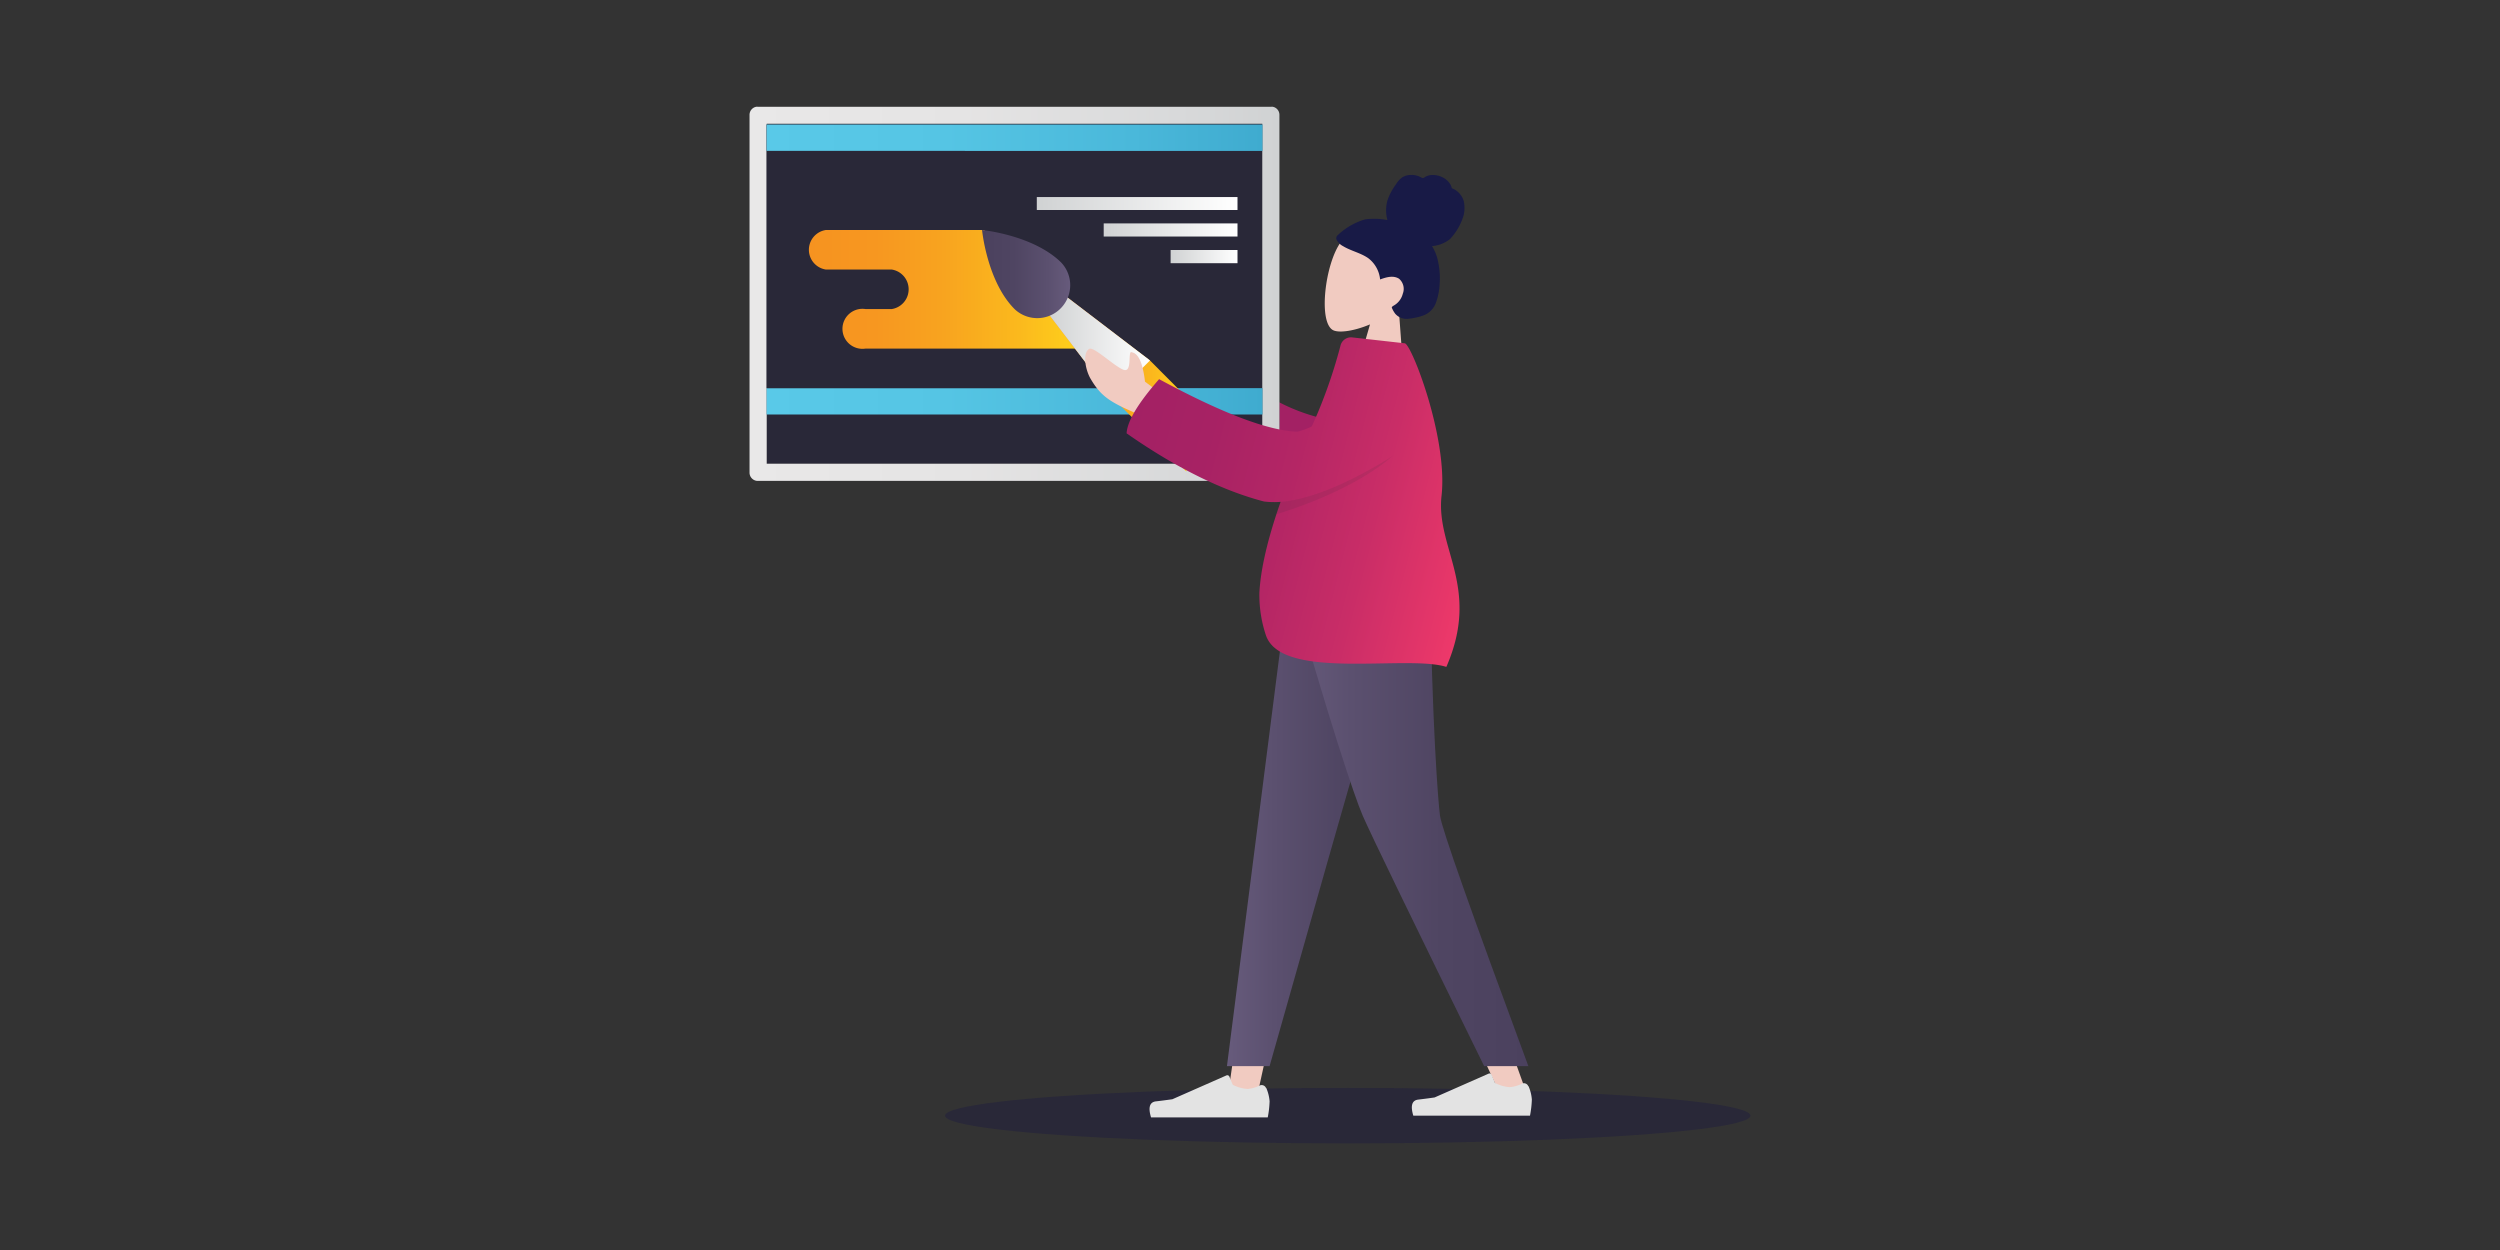 <svg id="a87d97aa-24b5-48fb-bc6b-f8064dbd8d18" data-name="Layer 1" xmlns="http://www.w3.org/2000/svg" xmlns:xlink="http://www.w3.org/1999/xlink" viewBox="0 0 500 250"><rect x="0" y="0" width="500" height="250" fill="#333333" stroke="none"/><defs><linearGradient id="b173a7e7-06e5-4161-bac8-589690bd9acc" x1="149.91" y1="58.75" x2="255.88" y2="58.75" gradientUnits="userSpaceOnUse"><stop offset="0" stop-color="#e9e8e8"/><stop offset="0.4" stop-color="#e5e4e4"/><stop offset="0.81" stop-color="#d8d9da"/><stop offset="1" stop-color="#d0d2d3"/></linearGradient><linearGradient id="e5da32fd-fd7e-495b-9b87-dcf7430a1cc2" x1="153.32" y1="80.27" x2="252.5" y2="80.27" gradientUnits="userSpaceOnUse"><stop offset="0" stop-color="#59c9e8"/><stop offset="0.36" stop-color="#55c5e4"/><stop offset="0.74" stop-color="#4ab8da"/><stop offset="1" stop-color="#3fabcf"/></linearGradient><linearGradient id="a2a2e1c0-8739-44f3-8e23-248274b21b88" x1="161.23" y1="57.86" x2="216.58" y2="57.86" gradientUnits="userSpaceOnUse"><stop offset="0" stop-color="#f69320"/><stop offset="0.25" stop-color="#f79720"/><stop offset="0.5" stop-color="#f8a41f"/><stop offset="0.77" stop-color="#fbb91d"/><stop offset="1" stop-color="#ffd21b"/></linearGradient><linearGradient id="b374008b-ef10-4aa6-af40-a862a62a8151" x1="209.33" y1="76.66" x2="237.27" y2="76.66" xlink:href="#a2a2e1c0-8739-44f3-8e23-248274b21b88"/><linearGradient id="b58ba9e1-b275-49ea-ad19-02fe62682672" x1="209.33" y1="69.28" x2="229.97" y2="69.28" gradientUnits="userSpaceOnUse"><stop offset="0" stop-color="#d0d2d3"/><stop offset="1" stop-color="#fff"/></linearGradient><linearGradient id="eddd5cf3-1513-4204-8c94-98d3b8944b13" x1="196.41" y1="54.88" x2="214.17" y2="54.88" gradientUnits="userSpaceOnUse"><stop offset="0" stop-color="#4b415e"/><stop offset="0.36" stop-color="#4f4562"/><stop offset="0.74" stop-color="#5b506f"/><stop offset="1" stop-color="#675b7c"/></linearGradient><linearGradient id="a2823418-05d8-4003-a8e8-8e01401af236" x1="153.32" y1="27.54" x2="252.5" y2="27.54" xlink:href="#e5da32fd-fd7e-495b-9b87-dcf7430a1cc2"/><linearGradient id="a811a61b-1536-4535-a8c8-1c68b98250cf" x1="207.36" y1="40.72" x2="247.5" y2="40.72" xlink:href="#b58ba9e1-b275-49ea-ad19-02fe62682672"/><linearGradient id="ba363ca6-8b1c-4967-9df7-2a31a11305aa" x1="220.74" y1="46" x2="247.5" y2="46" xlink:href="#b58ba9e1-b275-49ea-ad19-02fe62682672"/><linearGradient id="a5d76847-39af-479b-994f-7eaa8d19a05b" x1="234.12" y1="51.27" x2="247.5" y2="51.27" xlink:href="#b58ba9e1-b275-49ea-ad19-02fe62682672"/><linearGradient id="b8533757-2449-41a5-b9bb-1ecd9c6edf46" x1="15022.51" y1="164.54" x2="15058.8" y2="164.54" gradientTransform="matrix(-1, 0, 0, 1, 15304.18, 0)" xlink:href="#eddd5cf3-1513-4204-8c94-98d3b8944b13"/><linearGradient id="ed4cfddc-71e2-49f9-9787-e9bc00396a15" x1="14998.52" y1="164.54" x2="15046.41" y2="164.54" gradientTransform="matrix(-1, 0, 0, 1, 15304.18, 0)" xlink:href="#eddd5cf3-1513-4204-8c94-98d3b8944b13"/><linearGradient id="f486340c-30f2-494f-be67-e4833d7aa871" x1="-2058.62" y1="1292.54" x2="-1984.5" y2="1292.54" gradientTransform="translate(2540.31 -650.93) rotate(14.41)" gradientUnits="userSpaceOnUse"><stop offset="0" stop-color="#a32164"/><stop offset="0.22" stop-color="#a72264"/><stop offset="0.46" stop-color="#b42665"/><stop offset="0.7" stop-color="#c92d67"/><stop offset="0.94" stop-color="#e63669"/><stop offset="1" stop-color="#ee396a"/></linearGradient></defs><title>4mation icon library</title><ellipse cx="269.55" cy="223.13" rx="80.54" ry="5.55" fill="#292838"/><path d="M255.72,83.71,241.66,73.2a38.15,38.15,0,0,0-6.51-8.08c-.7-.42-2-.79-1.07,1.56s1.8,4.88,1.08,5.46-2.15-.58-3,.44q-.9,1,7.5,4.66l7.4,9Z" fill="#f1cbc1"/><path id="e1da8798-1eac-4d13-9de6-3f423a337938" data-name="Sleeve" d="M267.72,84.3a37.94,37.94,0,0,1-19.23-8.82l-3.92,6.21c4.52,5.93,11.29,11.23,17.77,12A5.86,5.86,0,0,0,267.72,84.3Z" fill="#a32164"/><rect x="151.66" y="23.06" width="102.89" height="69.7" fill="#292838"/><path d="M254.57,21.36a1.24,1.24,0,0,0-.33,0H151.56a1.24,1.24,0,0,0-.33,0A1.64,1.64,0,0,0,149.91,23h0V94.53a1.65,1.65,0,0,0,1.65,1.65H254.24a1.64,1.64,0,0,0,1.64-1.65V23h0A1.63,1.63,0,0,0,254.57,21.36Zm-2.11,71.39H153.34v-68h99.12Z" fill="#414142"/><path d="M254.57,21.36a1.24,1.24,0,0,0-.33,0H151.56a1.24,1.24,0,0,0-.33,0A1.64,1.64,0,0,0,149.91,23h0V94.53a1.65,1.65,0,0,0,1.65,1.65H254.24a1.64,1.64,0,0,0,1.64-1.65V23h0A1.63,1.63,0,0,0,254.57,21.36Zm-2.11,71.39H153.34v-68h99.12Z" fill="url(#b173a7e7-06e5-4161-bac8-589690bd9acc)"/><path d="M153.32,77.63H252.5V82.9H153.32Z" fill="url(#e5da32fd-fd7e-495b-9b87-dcf7430a1cc2)"/><path d="M153.32,24.91H235V77.63H153.32Z" fill="#292838"/><path d="M196.81,46H165.18a4,4,0,0,0,0,7.91h13.18a4,4,0,0,1,0,7.9h-5.27a4,4,0,1,0,0,7.91h43.49Z" fill="url(#a2a2e1c0-8739-44f3-8e23-248274b21b88)"/><path d="M237.27,79.4,230,72.1,212.84,59l-3.51,3.32,13.18,17.24,14.76,14.76Z" fill="url(#b374008b-ef10-4aa6-af40-a862a62a8151)"/><path d="M212.84,59l-3.51,3.32,13.18,17.23L230,72.09Z" fill="url(#b58ba9e1-b275-49ea-ad19-02fe62682672)"/><path d="M212.26,52.53a6.59,6.59,0,0,1-9.32,9.31C197.4,56.31,196.41,46,196.41,46S206.69,47,212.26,52.53Z" fill="url(#eddd5cf3-1513-4204-8c94-98d3b8944b13)"/><path d="M153.32,24.91H252.5v5.27H153.32Z" fill="url(#a2823418-05d8-4003-a8e8-8e01401af236)"/><path d="M207.36,39.41H247.5V42H207.36Z" fill="url(#a811a61b-1536-4535-a8c8-1c68b98250cf)"/><path d="M220.74,44.68H247.5v2.63H220.74Z" fill="url(#ba363ca6-8b1c-4967-9df7-2a31a11305aa)"/><path d="M234.12,50H247.5v2.64H234.12Z" fill="url(#a5d76847-39af-479b-994f-7eaa8d19a05b)"/><g id="bb4a2899-f3c7-4833-ac99-f74b1b21724b" data-name="Head/Front/Chongo"><g id="abaf9268-faf8-47f9-87a9-76125e65e25c" data-name="Head"><path d="M279.72,61.34a12,12,0,0,0,4.36-8.05c.65-9.44-12.72-9.22-15.92-4.86s-4.59,16.36-1.42,17.66c1.26.52,4.17.09,7.26-1.21l-3.55,12.3L281,78.66Z" fill="#f1cbc1"/></g><path id="b5b29f39-e122-4f6f-80ee-78384c14793e" data-name="hair" d="M273,43.88a14,14,0,0,1,4.48.13,7.44,7.44,0,0,1,0-3.89,11.64,11.64,0,0,1,1.72-3.27,5,5,0,0,1,1.12-1.29A3.16,3.16,0,0,1,282,35a4,4,0,0,1,1.72.24c.24.09.45.23.68.33s.39,0,.59-.17a3.15,3.15,0,0,1,1.72-.4,4.29,4.29,0,0,1,1.83.48,3.66,3.66,0,0,1,1.41,1.21,2.61,2.61,0,0,1,.37.77c0,.11,0,.18.13.23s.21.07.3.12a4,4,0,0,1,2,2.4,6.56,6.56,0,0,1,0,2.77A11.81,11.81,0,0,1,290,47.81a6.55,6.55,0,0,1-3.59,1.41,9.62,9.62,0,0,1,1.28,3.47,15.51,15.51,0,0,1,.25,4,13.14,13.14,0,0,1-.74,3.83A4.26,4.26,0,0,1,284.9,63a9.42,9.42,0,0,1-1.54.47,10.61,10.61,0,0,1-1.56.27,3,3,0,0,1-2.76-1,5.15,5.15,0,0,1-.62-1.07c-.06-.13-.09-.21,0-.32a2.85,2.85,0,0,1,.46-.31,3.76,3.76,0,0,0,1.68-2.3,2.66,2.66,0,0,0-.76-3c-1.16-.73-2.6-.28-3.78.15a6.07,6.07,0,0,0-2.39-4.27c-1.54-1.06-3.43-1.43-5-2.38a3.08,3.08,0,0,1-1.11-.95,1.52,1.52,0,0,1-.28-.62.93.93,0,0,1,.35-.68A13.46,13.46,0,0,1,273,43.88Z" fill="#181a46"/></g><path d="M235.15,80.94,229,76.33c-.43-3.7-1.31-5.65-2.61-5.86-.94-.61.18,4.15-1.67,3.49s-6-4.76-6.91-4.17c-1.34.87-.73,4.19.3,5.95,1.91,3.28,3.69,4.56,8.27,6.55a26.44,26.44,0,0,1,7.49,5.3Z" fill="#f1cbc1"/><polygon points="258.26 131.54 245.68 218.4 251.43 219.2 269.27 137.85 258.26 131.54" fill="#f1cbc1"/><g id="e1916eda-a445-4562-bacc-f74bb60d17e8" data-name="Bottom/Standing/Jogging"><g id="be9bfad2-6411-4769-911e-d224912eeff2" data-name="Accessories/Shoe/Flat-Sneaker"><path id="add2d024-0c4e-4450-9b28-912b0c25d42e" data-name="shoe" d="M253.27,217.63a8.5,8.5,0,0,1,.65,2.62,20,20,0,0,1-.37,3.23H230.21q-.92-3,1-3.21c1.31-.15,2.39-.3,3.26-.42l10.8-4.76a.45.45,0,0,1,.61.24h0l.67,1.63a7.6,7.6,0,0,0,2.95.83,6.57,6.57,0,0,0,2.45-.69h0a.94.94,0,0,1,1.24.47A.14.14,0,0,0,253.27,217.63Z" fill="#e3e3e3"/></g></g><polyline points="300.03 218.87 305.49 219.11 277.83 142.13 279.62 120 259.99 117.51 274.26 163.18" fill="#f1cbc1"/><g id="f994e1ba-1c48-48fc-99b9-b48dbe641a6a" data-name="Bottom/Standing/Jogging"><g id="ff9c6a2d-22de-4e14-9ac5-b2a837450cd7" data-name="Accessories/Shoe/Flat-Sneaker"><path id="b5d71700-cce6-4b0f-8822-315b7fca85e2" data-name="shoe" d="M305.72,217.27a8.2,8.2,0,0,1,.65,2.63,20.1,20.1,0,0,1-.37,3.23H282.66q-.9-3,1-3.21c1.31-.16,2.4-.3,3.26-.43l10.8-4.76a.46.46,0,0,1,.61.24h0l.67,1.62a7.52,7.52,0,0,0,2.95.84,6.57,6.57,0,0,0,2.45-.7h0a.93.93,0,0,1,1.24.48S305.71,217.25,305.72,217.27Z" fill="#e3e3e3"/></g></g><polygon id="a2080258-6b4b-4c17-88c1-c92eab00dba9" data-name="Leg" points="281.67 115.86 265.63 171.91 253.92 213.22 245.39 213.22 257.82 115.86 281.67 115.86" fill="url(#b8533757-2449-41a5-b9bb-1ecd9c6edf46)"/><path id="a0ff3c39-304f-4f32-9c1a-1e542075773a" data-name="Leg" d="M286,115.86c.38,28.89,1.64,44.64,2,47.27s6.28,19.32,17.67,50.09h-8.84q-21.75-44.28-24.29-50.09c-1.69-3.88-6.9-19.63-14.75-47.27Z" fill="url(#ed4cfddc-71e2-49f9-9787-e9bc00396a15)"/><path d="M288.31,99.15c1.29-11.53-6-30.33-7.36-30.49l-10.51-1.18a2.16,2.16,0,0,0-2.34,1.64,100.48,100.48,0,0,1-5.73,16.15,13.76,13.76,0,0,1-2.93,1.07q-8.79-.32-27.62-10.51-6.31,7.22-6.5,10.84c10.35,7.23,19.57,11.57,27.48,13.63a16.59,16.59,0,0,0,3.32.07c-2,5.69-3.93,12.42-4.24,18.12a25.35,25.35,0,0,0,1.3,8.56c3.13,9.21,28.16,3.82,36.09,6.33C296.2,117.48,287.13,109.69,288.31,99.15Z" fill="url(#f486340c-30f2-494f-be67-e4833d7aa871)"/><path d="M277.94,91.57c-4.6,2.88-14.06,8.2-21.83,8.8a22.86,22.86,0,0,0-.85,2.5c17.48-5.44,23.81-12.22,23.81-12.22h0A5.84,5.84,0,0,1,277.94,91.57Z" fill="#292838" opacity="0.1"/></svg>